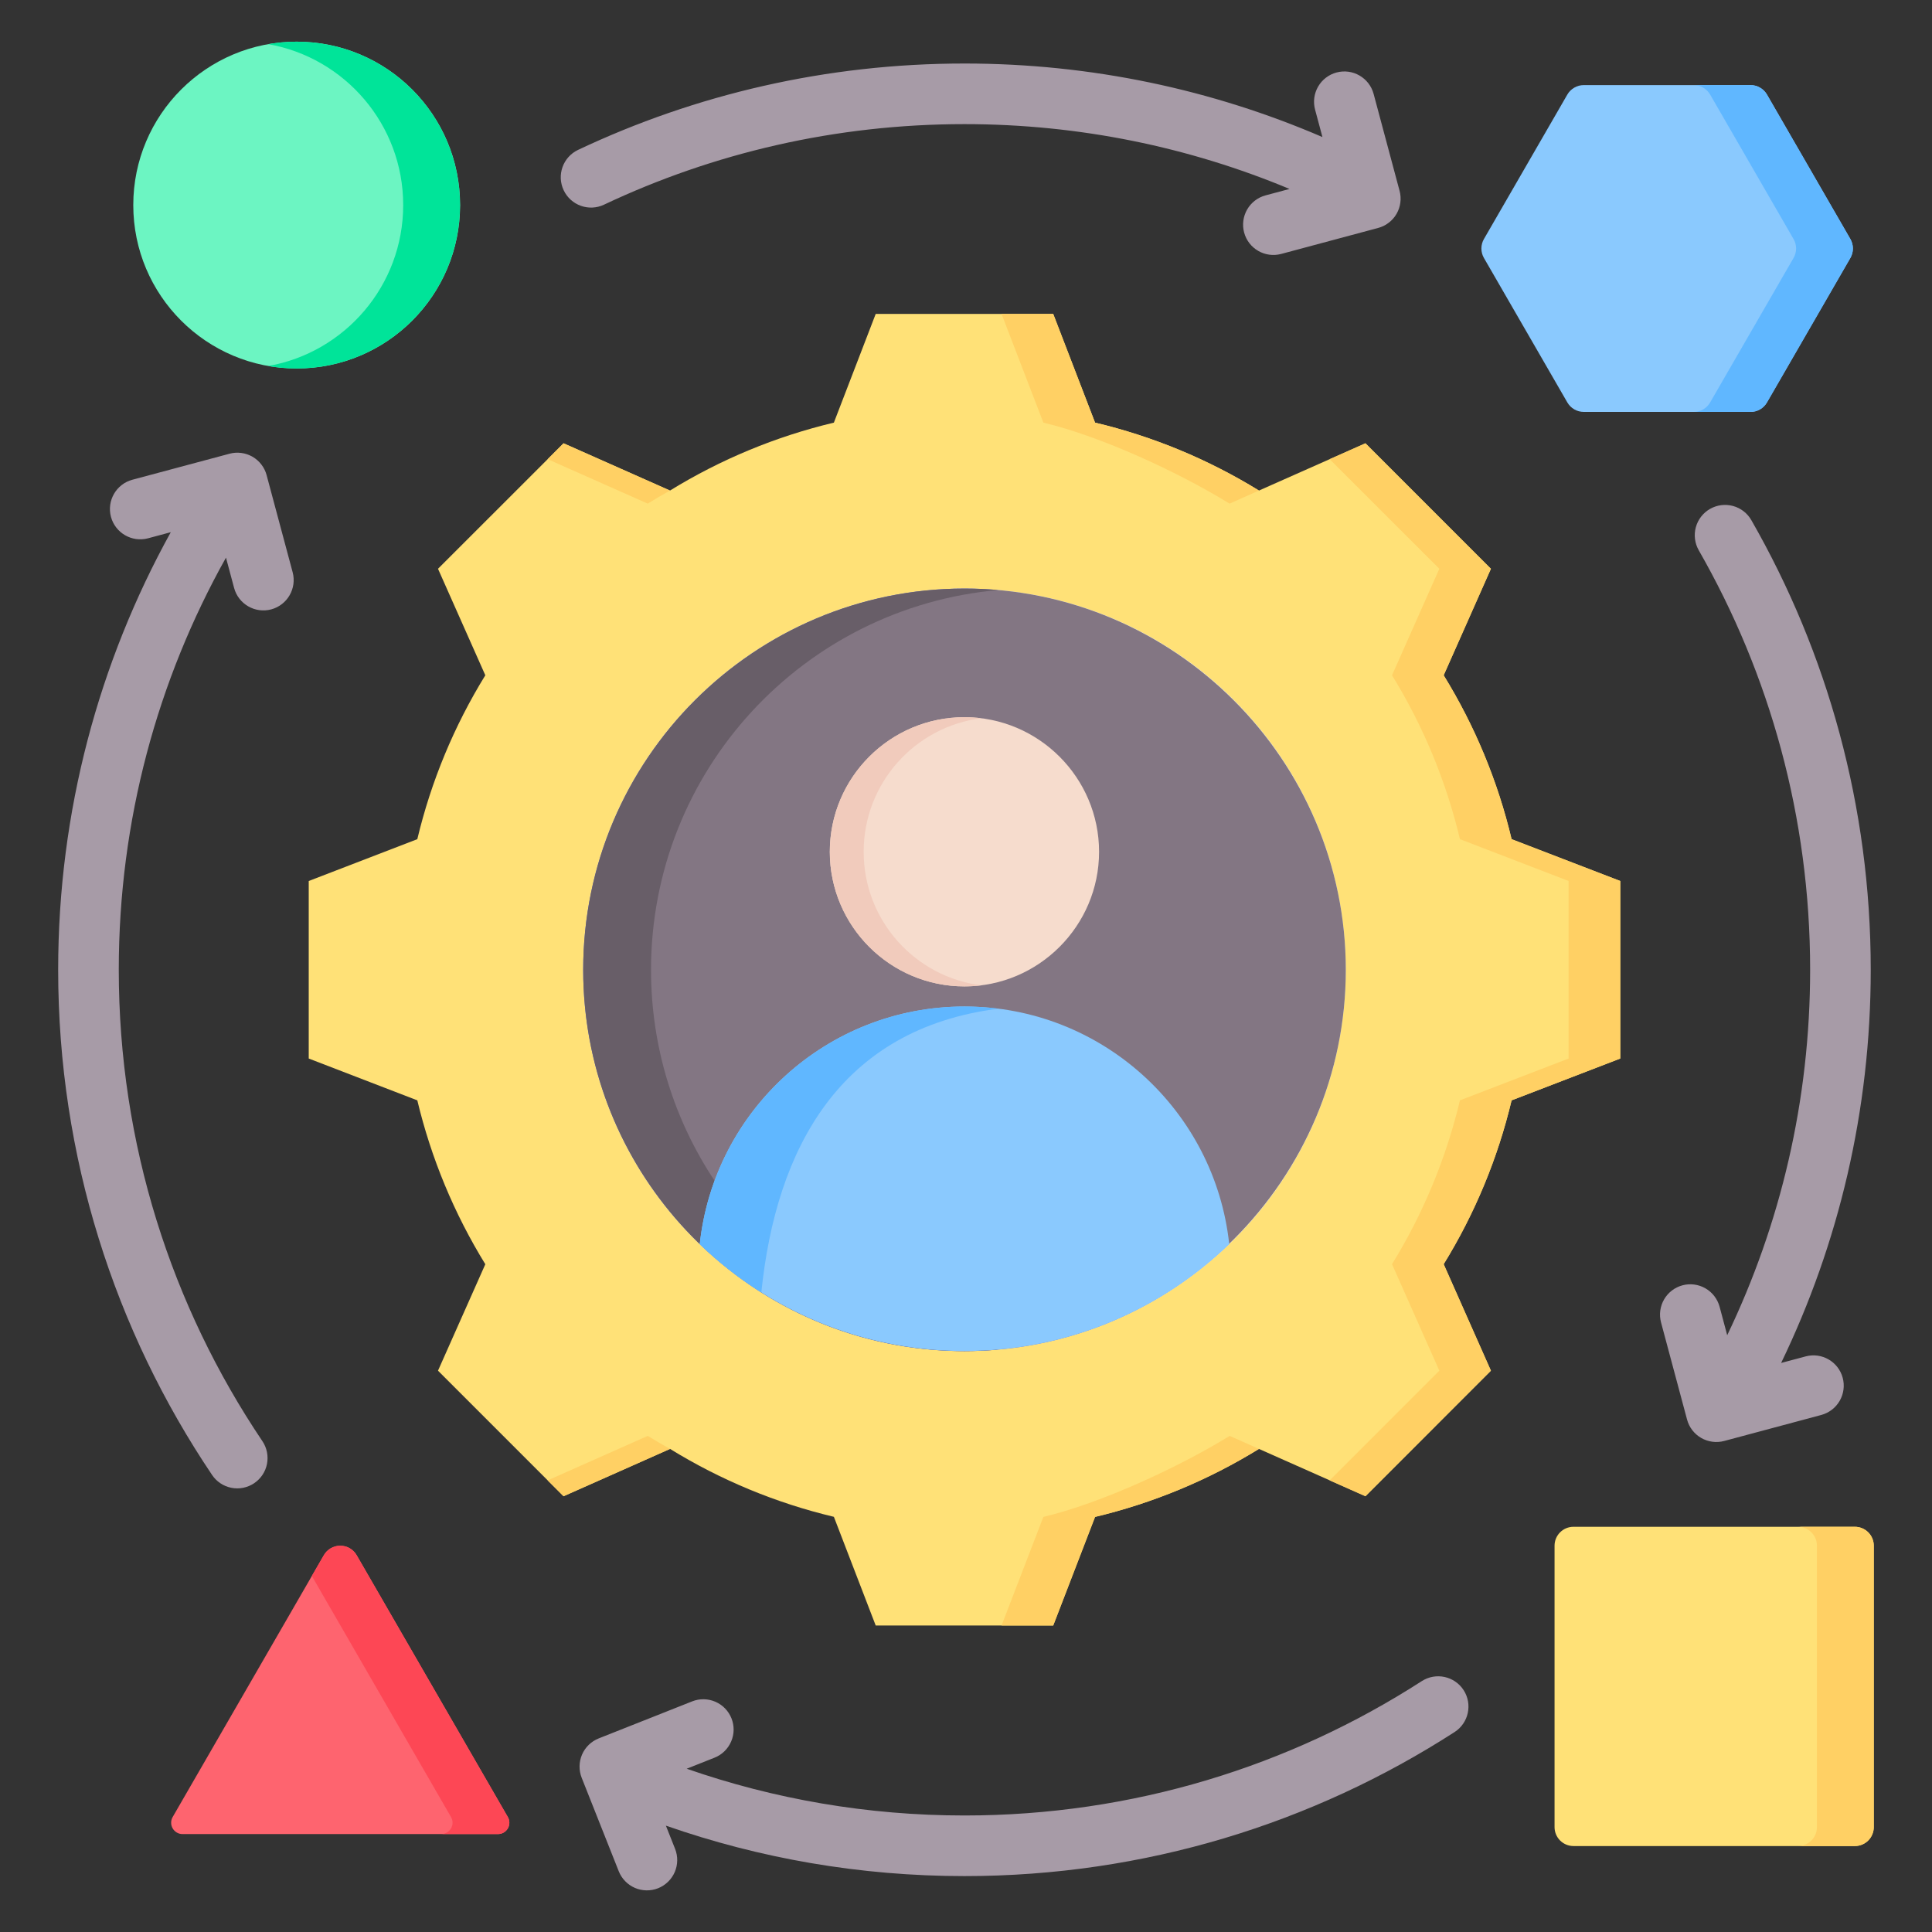 <svg width="65" height="65" viewBox="0 0 65 65" fill="none" xmlns="http://www.w3.org/2000/svg">
<rect x="0" y="0" width="65" height="65" fill="#333333" stroke="none"/>
<path d="M9.982 12.397C13.018 12.397 15.479 9.936 15.479 6.9C15.479 3.864 13.018 1.402 9.982 1.402C6.946 1.402 4.484 3.864 4.484 6.9C4.484 9.936 6.946 12.397 9.982 12.397Z" fill="#6CF5C2"/>
<path fill-rule="evenodd" clip-rule="evenodd" d="M9.023 1.485C9.339 1.43 9.659 1.402 9.979 1.402C13.013 1.402 15.477 3.866 15.477 6.9C15.477 9.934 13.013 12.397 9.979 12.397C9.653 12.397 9.334 12.369 9.023 12.314C11.602 11.861 13.565 9.608 13.565 6.9C13.565 4.192 11.602 1.938 9.023 1.485Z" fill="#00E499"/>
<path fill-rule="evenodd" clip-rule="evenodd" d="M62.253 8.042C62.309 8.139 62.338 8.249 62.338 8.361C62.338 8.473 62.309 8.582 62.253 8.679L59.447 13.539C59.391 13.636 59.311 13.717 59.214 13.773C59.117 13.829 59.007 13.858 58.895 13.858H53.283C53.171 13.858 53.061 13.829 52.965 13.773C52.868 13.717 52.787 13.636 52.731 13.539L49.925 8.679C49.869 8.582 49.84 8.472 49.84 8.361C49.84 8.249 49.869 8.139 49.925 8.042L52.731 3.182C52.787 3.085 52.868 3.005 52.965 2.949C53.061 2.893 53.171 2.863 53.283 2.863H58.895C59.007 2.863 59.117 2.893 59.214 2.949C59.311 3.005 59.391 3.085 59.447 3.182L62.253 8.042Z" fill="#8AC9FE"/>
<path fill-rule="evenodd" clip-rule="evenodd" d="M56.984 2.863H58.896C59.008 2.863 59.118 2.893 59.215 2.949C59.312 3.005 59.392 3.085 59.448 3.182L62.254 8.042C62.31 8.139 62.339 8.249 62.339 8.361C62.339 8.473 62.31 8.582 62.254 8.679L59.448 13.539C59.392 13.636 59.312 13.717 59.215 13.773C59.118 13.829 59.008 13.858 58.896 13.858H56.984C57.096 13.858 57.206 13.829 57.303 13.773C57.4 13.717 57.48 13.636 57.536 13.539L60.342 8.679C60.398 8.582 60.428 8.473 60.428 8.361C60.428 8.249 60.398 8.139 60.342 8.042L57.536 3.182C57.48 3.085 57.4 3.005 57.303 2.949C57.206 2.893 57.096 2.863 56.984 2.863Z" fill="#60B7FF"/>
<path fill-rule="evenodd" clip-rule="evenodd" d="M10.895 52.323C10.951 52.226 11.031 52.145 11.128 52.089C11.225 52.033 11.335 52.004 11.447 52.004C11.559 52.004 11.669 52.033 11.766 52.089C11.863 52.145 11.943 52.226 11.999 52.323L17.085 61.132C17.119 61.19 17.136 61.256 17.136 61.323C17.136 61.39 17.119 61.456 17.085 61.514C17.051 61.572 17.003 61.621 16.945 61.654C16.887 61.688 16.821 61.705 16.754 61.705H6.14C6.073 61.706 6.007 61.688 5.949 61.654C5.891 61.621 5.843 61.572 5.809 61.514C5.775 61.456 5.758 61.39 5.758 61.323C5.758 61.256 5.776 61.19 5.809 61.132L10.895 52.323Z" fill="#FE646F"/>
<path fill-rule="evenodd" clip-rule="evenodd" d="M10.492 53.022L10.896 52.323C10.952 52.226 11.033 52.145 11.129 52.089C11.226 52.033 11.336 52.004 11.448 52.004C11.56 52.004 11.67 52.033 11.767 52.089C11.864 52.145 11.944 52.226 12 52.323L17.086 61.132C17.119 61.19 17.137 61.256 17.137 61.323C17.137 61.39 17.12 61.456 17.086 61.514C17.052 61.572 17.004 61.621 16.946 61.654C16.888 61.688 16.822 61.705 16.755 61.705H14.843C14.91 61.705 14.976 61.688 15.034 61.654C15.092 61.621 15.141 61.572 15.174 61.514C15.208 61.456 15.226 61.39 15.226 61.323C15.226 61.256 15.208 61.19 15.174 61.132L10.492 53.022Z" fill="#FD4755"/>
<path fill-rule="evenodd" clip-rule="evenodd" d="M62.404 51.367C62.573 51.367 62.735 51.434 62.855 51.554C62.974 51.673 63.041 51.835 63.041 52.004V61.471C63.041 61.639 62.974 61.802 62.855 61.921C62.735 62.041 62.573 62.108 62.404 62.108H52.938C52.769 62.108 52.607 62.041 52.487 61.921C52.368 61.802 52.301 61.639 52.301 61.471V52.004C52.301 51.835 52.368 51.673 52.487 51.554C52.607 51.434 52.769 51.367 52.938 51.367H62.404Z" fill="#FFE177"/>
<path fill-rule="evenodd" clip-rule="evenodd" d="M60.492 51.367H62.404C62.573 51.367 62.735 51.434 62.855 51.554C62.974 51.673 63.041 51.835 63.041 52.004V61.471C63.041 61.639 62.974 61.802 62.855 61.921C62.735 62.041 62.573 62.108 62.404 62.108H60.492C60.661 62.108 60.823 62.041 60.943 61.921C61.062 61.802 61.129 61.639 61.129 61.471V52.004C61.129 51.835 61.062 51.673 60.943 51.554C60.823 51.434 60.661 51.367 60.492 51.367Z" fill="#FFD064"/>
<path fill-rule="evenodd" clip-rule="evenodd" d="M7.603 18.761C5.306 22.865 3.996 27.595 3.996 32.628C3.996 38.497 5.777 43.954 8.828 48.486C8.979 48.71 9.034 48.985 8.983 49.251C8.931 49.516 8.776 49.75 8.551 49.901C8.327 50.052 8.052 50.108 7.787 50.056C7.521 50.004 7.287 49.849 7.136 49.625C3.866 44.767 1.957 38.919 1.957 32.628C1.957 27.29 3.332 22.271 5.746 17.905L4.982 18.11C4.439 18.255 3.879 17.932 3.733 17.389C3.588 16.845 3.911 16.286 4.454 16.14L7.722 15.265C7.851 15.23 7.986 15.221 8.118 15.239C8.251 15.256 8.379 15.3 8.495 15.366C8.611 15.433 8.713 15.523 8.794 15.629C8.876 15.735 8.936 15.856 8.97 15.986L9.846 19.253C9.991 19.796 9.668 20.356 9.125 20.502C8.581 20.647 8.022 20.324 7.876 19.78L7.603 18.761ZM22.403 61.422L22.713 62.204C22.812 62.455 22.808 62.736 22.701 62.984C22.593 63.232 22.392 63.428 22.141 63.528C21.889 63.627 21.609 63.623 21.36 63.516C21.112 63.408 20.917 63.207 20.817 62.956L19.57 59.811C19.521 59.687 19.497 59.554 19.499 59.42C19.501 59.286 19.529 59.154 19.582 59.031C19.635 58.908 19.712 58.797 19.808 58.703C19.904 58.61 20.018 58.537 20.142 58.487L23.287 57.241C23.538 57.141 23.819 57.146 24.067 57.253C24.315 57.36 24.511 57.562 24.61 57.813C24.71 58.064 24.706 58.345 24.598 58.593C24.491 58.841 24.29 59.037 24.038 59.136L23.103 59.507C26.031 60.526 29.175 61.08 32.448 61.08C38.115 61.08 43.396 59.42 47.833 56.56C48.306 56.255 48.938 56.391 49.243 56.864C49.547 57.337 49.411 57.968 48.938 58.273C44.183 61.339 38.522 63.119 32.448 63.119C28.929 63.119 25.549 62.521 22.403 61.422ZM59.924 45.855L60.748 45.635C61.291 45.489 61.851 45.812 61.996 46.356C62.066 46.617 62.029 46.895 61.894 47.129C61.759 47.364 61.536 47.534 61.275 47.605L58.008 48.48C57.747 48.55 57.469 48.513 57.234 48.378C57 48.243 56.829 48.02 56.759 47.759L55.884 44.492C55.814 44.23 55.851 43.952 55.986 43.718C56.121 43.484 56.344 43.313 56.605 43.243C56.866 43.173 57.144 43.21 57.378 43.345C57.613 43.48 57.783 43.703 57.854 43.964L58.11 44.922C59.898 41.2 60.9 37.03 60.9 32.628C60.9 27.493 59.537 22.674 57.153 18.514C57.019 18.279 56.983 18.001 57.054 17.74C57.125 17.479 57.296 17.257 57.531 17.122C57.766 16.988 58.044 16.952 58.305 17.023C58.566 17.094 58.788 17.265 58.922 17.5C61.478 21.959 62.939 27.124 62.939 32.628C62.939 37.366 61.856 41.853 59.924 45.855ZM43.385 6.357C40.017 4.952 36.322 4.176 32.448 4.176C28.112 4.176 24.001 5.148 20.321 6.886C19.812 7.127 19.204 6.909 18.964 6.4C18.723 5.891 18.941 5.283 19.45 5.042C23.394 3.179 27.8 2.137 32.448 2.137C36.724 2.137 40.796 3.019 44.492 4.611L44.244 3.687C44.174 3.426 44.211 3.148 44.346 2.914C44.481 2.68 44.704 2.509 44.965 2.439C45.508 2.293 46.068 2.616 46.214 3.16L47.087 6.42C47.122 6.55 47.131 6.685 47.113 6.817C47.096 6.95 47.053 7.078 46.986 7.194C46.919 7.31 46.83 7.412 46.723 7.493C46.617 7.575 46.496 7.635 46.366 7.669L43.106 8.543C42.562 8.689 42.002 8.366 41.857 7.822C41.787 7.561 41.824 7.283 41.959 7.048C42.094 6.814 42.317 6.643 42.578 6.573L43.385 6.357Z" fill="#A79BA7"/>
<path fill-rule="evenodd" clip-rule="evenodd" d="M36.842 14.219C38.79 14.682 40.651 15.454 42.356 16.504L45.939 14.914L50.16 19.136L48.571 22.719C49.621 24.424 50.393 26.285 50.856 28.233L54.512 29.64V35.613L50.856 37.02C50.392 38.967 49.621 40.828 48.571 42.532L50.16 46.115L45.939 50.339L42.356 48.747C40.651 49.798 38.79 50.57 36.842 51.035L35.435 54.688H29.462L28.055 51.032C26.108 50.568 24.247 49.797 22.543 48.747L18.96 50.339L14.736 46.115L16.328 42.534C15.278 40.829 14.506 38.968 14.04 37.02L10.387 35.613V29.64L14.04 28.233C14.505 26.285 15.277 24.424 16.328 22.719L14.736 19.136L18.96 14.914L22.541 16.504C24.246 15.454 26.107 14.683 28.055 14.219L29.462 10.562H35.435L36.842 14.219Z" fill="#FFE177"/>
<path fill-rule="evenodd" clip-rule="evenodd" d="M44.735 15.449L45.939 14.914L50.16 19.136L48.571 22.719C49.621 24.424 50.393 26.285 50.856 28.233L54.512 29.64V35.613L50.856 37.02C50.392 38.967 49.621 40.828 48.571 42.532L50.16 46.115L45.939 50.339L44.735 49.805L48.425 46.115L46.833 42.532C47.883 40.828 48.654 38.967 49.118 37.02L52.774 35.613V29.64L49.118 28.233C48.655 26.285 47.883 24.424 46.833 22.719L48.425 19.136L44.735 15.449ZM18.426 15.449L18.96 14.914L22.541 16.504C22.287 16.644 22.038 16.791 21.793 16.944L18.426 15.449ZM36.842 14.219C38.79 14.682 40.651 15.454 42.356 16.504L41.368 16.944C39.664 15.894 37.053 14.682 35.103 14.219L33.696 10.562H35.434L36.842 14.219ZM22.543 48.747L18.96 50.339L18.426 49.805L21.793 48.309C22.039 48.461 22.289 48.607 22.543 48.747ZM42.356 48.747C40.651 49.798 38.79 50.57 36.842 51.035L35.434 54.688H33.696L35.103 51.035C37.053 50.571 39.664 49.359 41.371 48.309L42.356 48.747Z" fill="#FFD064"/>
<path fill-rule="evenodd" clip-rule="evenodd" d="M32.447 19.801C39.533 19.801 45.276 25.544 45.276 32.63C45.276 39.712 39.533 45.456 32.447 45.456C25.364 45.456 19.621 39.712 19.621 32.63C19.621 25.544 25.364 19.801 32.447 19.801Z" fill="#ECEFF1"/>
<path fill-rule="evenodd" clip-rule="evenodd" d="M32.447 19.801C32.739 19.801 33.028 19.811 33.318 19.832C26.639 20.278 21.357 25.836 21.357 32.63C21.357 39.42 26.639 44.979 33.318 45.427C33.028 45.445 32.739 45.456 32.447 45.456C25.364 45.456 19.621 39.712 19.621 32.63C19.621 25.544 25.364 19.801 32.447 19.801Z" fill="#D1D1D6"/>
<path fill-rule="evenodd" clip-rule="evenodd" d="M32.449 45.456C25.385 45.456 19.621 39.694 19.621 32.629C19.621 25.564 25.385 19.801 32.449 19.801C39.514 19.801 45.278 25.564 45.278 32.629C45.278 39.694 39.514 45.456 32.449 45.456Z" fill="#837683"/>
<path fill-rule="evenodd" clip-rule="evenodd" d="M21.903 32.629C21.903 35.253 22.691 37.693 24.042 39.726C24.563 40.508 25.168 41.232 25.847 41.883C27.895 43.85 30.595 45.142 33.59 45.406C33.215 45.439 32.834 45.456 32.449 45.456C31.827 45.456 31.213 45.412 30.613 45.325C30.536 45.315 30.459 45.303 30.383 45.291C24.28 44.303 19.621 39.009 19.621 32.629C19.621 25.544 25.365 19.801 32.449 19.801C32.834 19.801 33.215 19.817 33.59 19.851C27.039 20.428 21.903 25.928 21.903 32.629Z" fill="#685E68"/>
<path fill-rule="evenodd" clip-rule="evenodd" d="M32.449 33.863C37.07 33.863 40.874 37.365 41.356 41.858C39.048 44.084 35.909 45.454 32.449 45.454C31.826 45.454 31.212 45.41 30.612 45.323C27.885 44.932 25.434 43.683 23.543 41.858C24.023 37.363 27.828 33.863 32.449 33.863Z" fill="#8AC9FE"/>
<path fill-rule="evenodd" clip-rule="evenodd" d="M33.588 33.936C28.256 34.613 26.108 38.648 25.614 43.483C24.869 43.014 24.175 42.47 23.543 41.858C24.023 37.363 27.828 33.863 32.449 33.863C32.835 33.863 33.215 33.888 33.588 33.936Z" fill="#60B7FF"/>
<path fill-rule="evenodd" clip-rule="evenodd" d="M32.448 33.186C29.953 33.186 27.918 31.151 27.918 28.658C27.918 26.162 29.953 24.129 32.448 24.129C34.942 24.129 36.977 26.162 36.977 28.658C36.977 31.151 34.942 33.186 32.448 33.186Z" fill="#F6DCCD"/>
<path fill-rule="evenodd" clip-rule="evenodd" d="M29.057 28.658C29.057 30.966 30.785 32.871 33.016 33.151C32.83 33.174 32.639 33.186 32.447 33.186C29.945 33.186 27.918 31.159 27.918 28.658C27.918 26.156 29.945 24.129 32.447 24.129C32.639 24.129 32.83 24.141 33.016 24.164C30.785 24.444 29.057 26.349 29.057 28.658Z" fill="#F1CBBC"/>
</svg>
